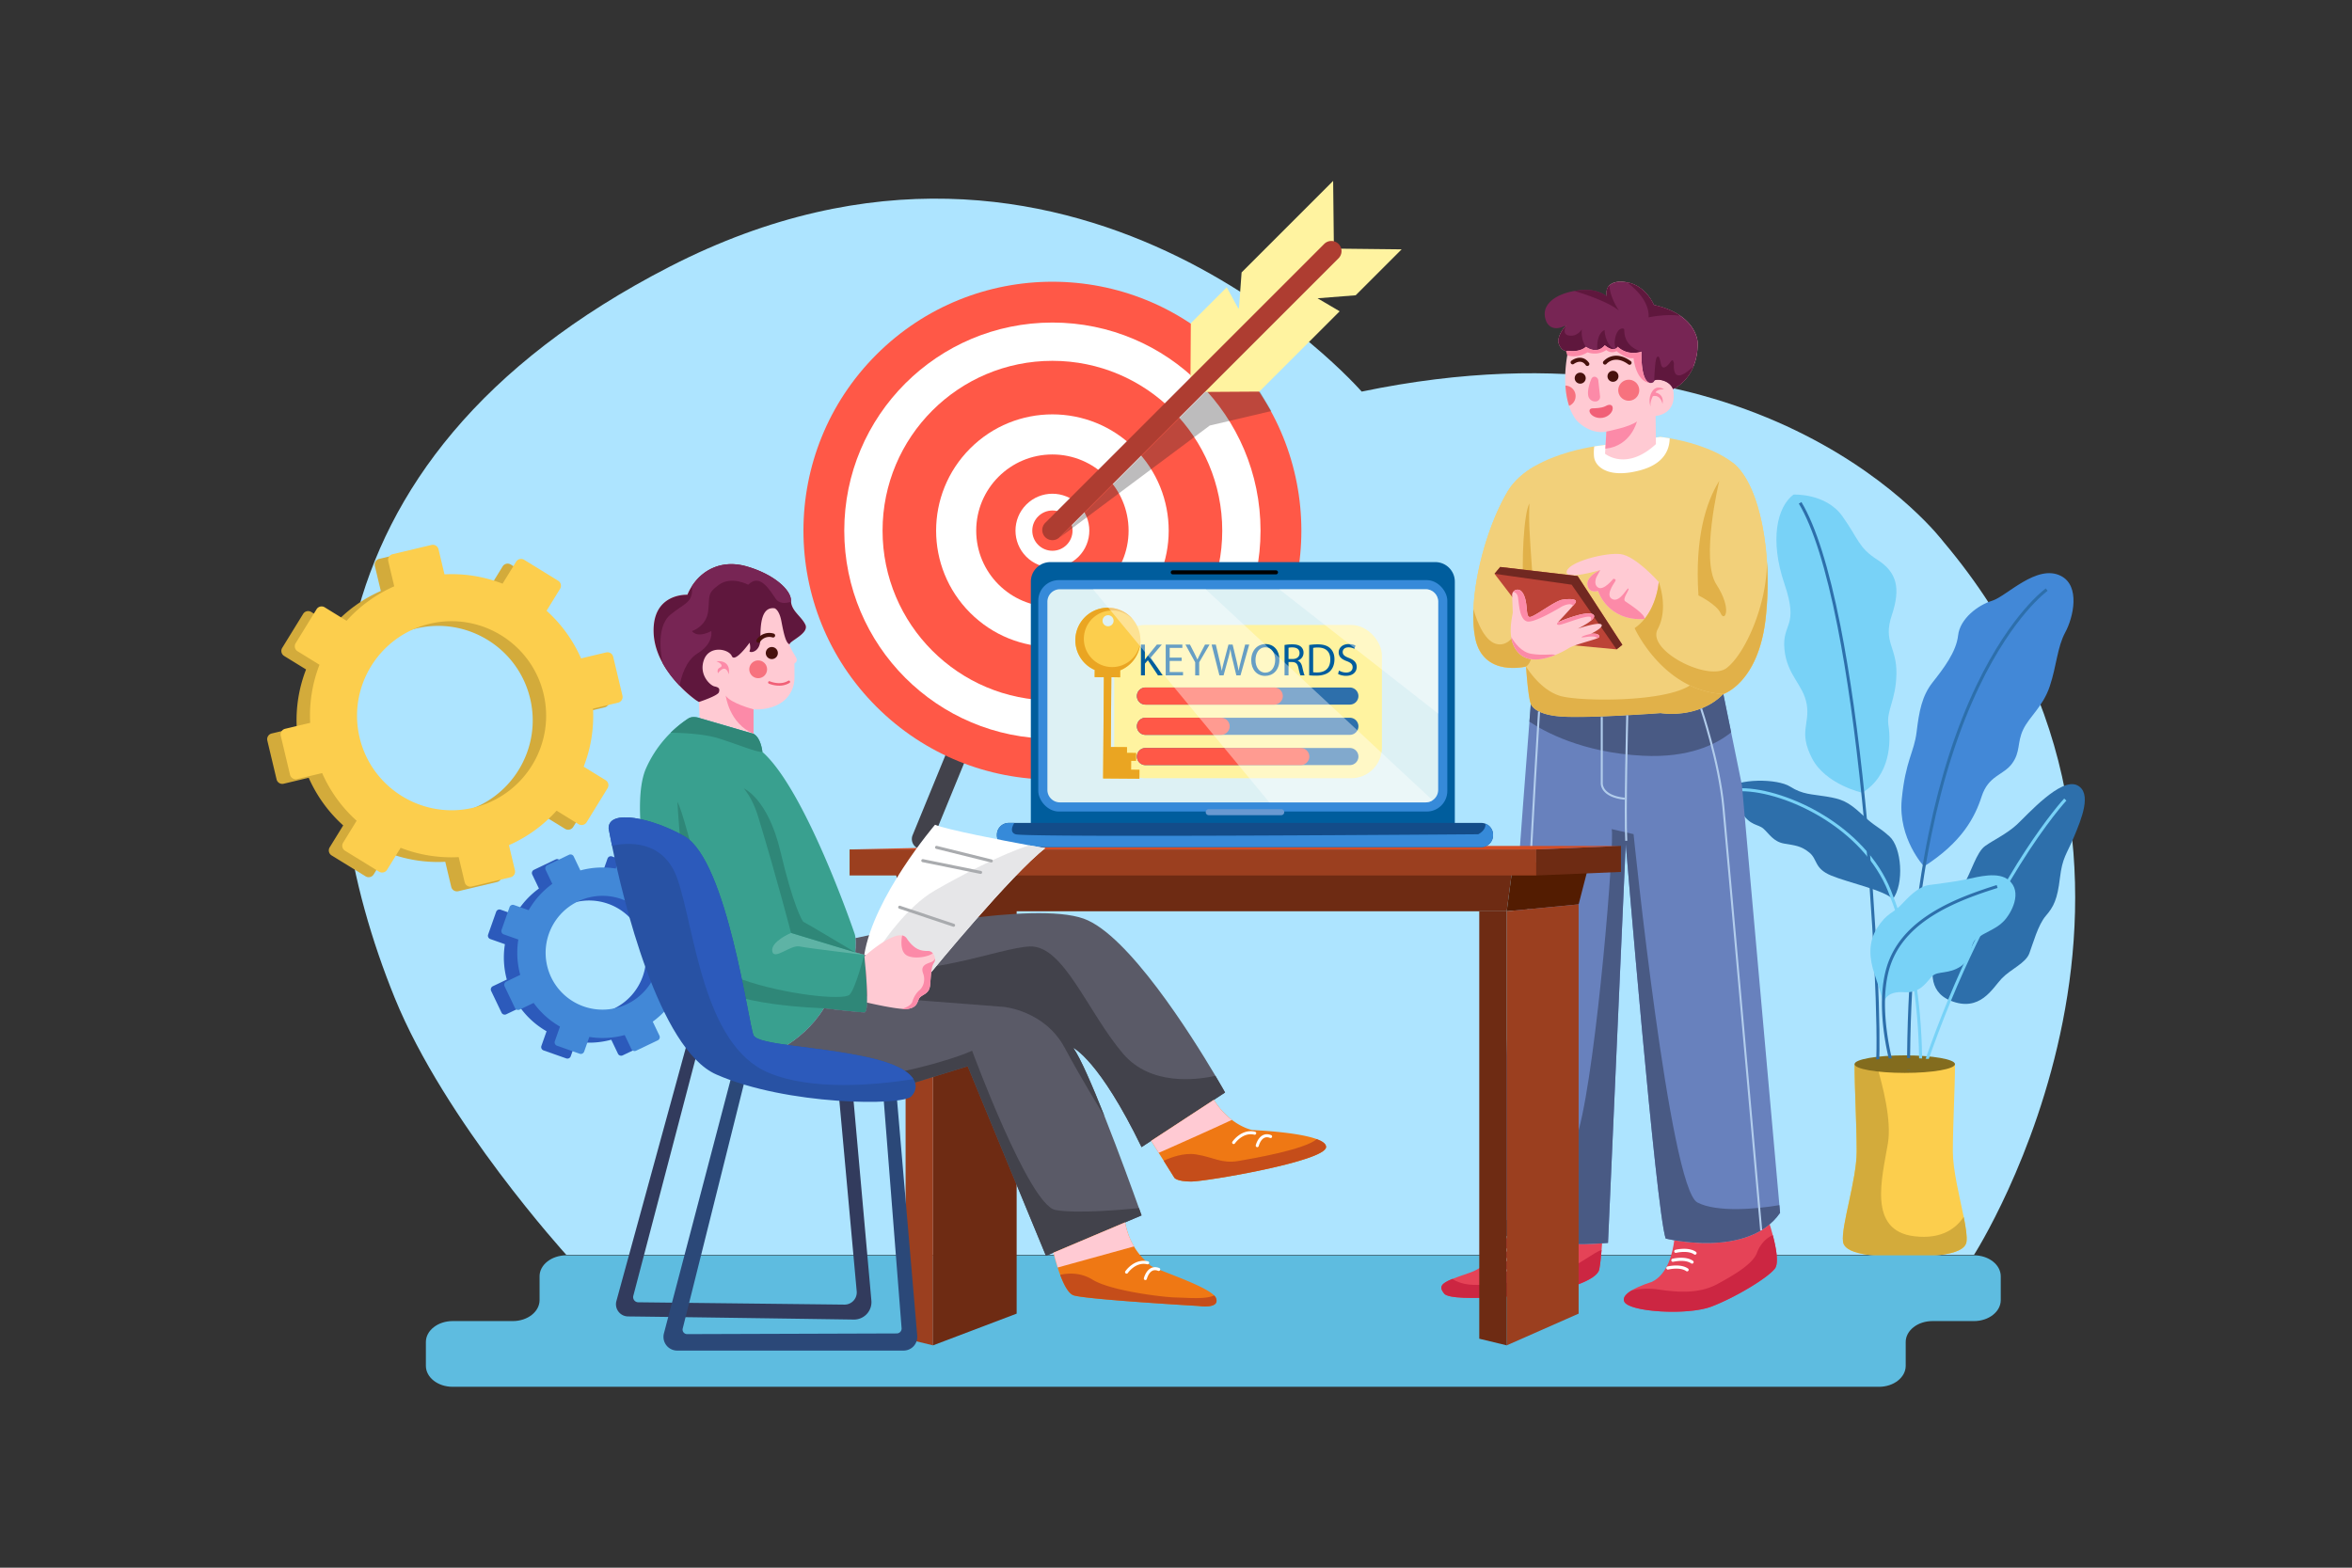 <svg xmlns="http://www.w3.org/2000/svg" viewBox="0 0 4680 3120"><rect x="0" y="0" width="4680" height="3120" fill="#333333" stroke="none"/><defs><style>.cls-1,.cls-5{fill:#fff;}.cls-1{opacity:0;}.cls-2{fill:#ade4ff;}.cls-3{fill:#42424b;}.cls-4{fill:#ff5847;}.cls-6{fill:#fff3a0;}.cls-7{fill:#ae3d31;}.cls-8{opacity:0.3;}.cls-9{fill:#231f20;}.cls-10{fill:#d3ab3b;}.cls-11{fill:#2c5abb;}.cls-12{fill:#fcce4d;}.cls-13{fill:#4288d7;}.cls-14{fill:#836c1e;}.cls-15{fill:#2d6fab;}.cls-16{fill:#78d2f7;}.cls-17{fill:#5ebce0;}.cls-18{fill:#6881bd;}.cls-19{fill:#f2d07a;}.cls-20{fill:#e54357;}.cls-21{fill:#495a84;}.cls-22{fill:#ffcad3;}.cls-23{fill:#fc8aa8;}.cls-24{fill:#e1b149;}.cls-25{fill:#cc2642;}.cls-26{fill:#f7727e;}.cls-27{fill:#47110d;}.cls-28{fill:#f16077;}.cls-29{fill:#772554;}.cls-30{fill:#5f173d;}.cls-31{fill:#b2cdec;}.cls-32{fill:#bc4337;}.cls-33{fill:#712821;}.cls-34{fill:#6e2b13;}.cls-35{fill:#531c01;}.cls-36{fill:#9b3f1f;}.cls-37{fill:#d34d25;}.cls-38{fill:#005d9d;}.cls-39{fill:#368ad9;}.cls-40{fill:#ddf1f4;}.cls-41{fill:#eaa522;}.cls-42{opacity:0.4;}.cls-43{fill:#134c89;}.cls-44{fill:#6999d1;}.cls-45{fill:#39a08f;}.cls-46{fill:#2f8778;}.cls-47{fill:#5a5a67;}.cls-48{fill:#ef7814;}.cls-49{fill:#c54d1a;}.cls-50{fill:#e6e6e8;}.cls-51{fill:#a9abae;}.cls-52{fill:#323b5d;}.cls-53{fill:#2b4878;}.cls-54{fill:#2852a4;}.cls-55{fill:#5eb3a5;}</style></defs><title>08</title><g id="_08" data-name="08"><rect id="_08-2" data-name="08" class="cls-1" width="4680" height="3120"/><path class="cls-2" d="M1126.86,2497.42h2801s491.15-765.14-60.8-1419.19c0,0-349.33-467-1157.62-298.9,0,0-574.59-660.89-1376.81-248.67C574.56,920.19,603.94,1538.39,785.27,1985.61,885.1,2231.82,1126.86,2497.42,1126.86,2497.42Z"/><path class="cls-3" d="M1834.58,1690.05a20.22,20.22,0,0,1-18.68-27.87l251.79-613.73a20.19,20.19,0,1,1,37.36,15.34l-251.78,613.73A20.22,20.22,0,0,1,1834.58,1690.05Z"/><path class="cls-3" d="M2339.52,1690.05a20.19,20.19,0,0,1-18.68-12.53l-251.79-613.73a20.19,20.19,0,1,1,37.35-15.34l251.79,613.73a20.21,20.21,0,0,1-18.67,27.87Z"/><circle class="cls-4" cx="2094.07" cy="1056.07" r="495.38" transform="translate(-133.41 1790.05) rotate(-45)"/><circle class="cls-5" cx="2094.07" cy="1056.07" r="414.14"/><circle class="cls-4" cx="2094.07" cy="1056.07" r="337.95"/><circle class="cls-5" cx="2094.07" cy="1056.07" r="231.4" transform="translate(-133.41 1790.05) rotate(-45)"/><circle class="cls-4" cx="2094.07" cy="1056.07" r="151.6"/><circle class="cls-5" cx="2094.07" cy="1056.07" r="73.45" transform="translate(-133.41 1790.05) rotate(-45)"/><circle class="cls-4" cx="2094.07" cy="1056.07" r="40.05"/><path class="cls-6" d="M2697.53,587.65l-75.86,6,44,25.88L2505.75,779.43l-137.13.89,285.56-285.57,134.76,1.5Z"/><path class="cls-6" d="M2654.18,494.75,2368.62,780.32l.88-137.14,71.32-71.31c11.07,19,23.38,44.36,24.1,42.17s2.83-35.71,5.61-71.89L2652.68,360Z"/><path class="cls-7" d="M2094.07,1075.05a20.2,20.2,0,0,1-14.27-34.47l554.89-554.89a20.19,20.19,0,1,1,28.55,28.55l-554.89,554.89A20.1,20.1,0,0,1,2094.07,1075.05Z"/><g class="cls-8"><polygon class="cls-9" points="2109.37 1069.13 2407.18 846.88 2529.66 818.08 2506.77 779.43 2398.37 780.13 2109.37 1069.13"/></g><path class="cls-10" d="M564.43,1559.76l49.86-11.86a278.44,278.44,0,0,0,68.61,94.83L656,1686.37a11.67,11.67,0,0,0,3.82,16.07l67.64,41.64a11.68,11.68,0,0,0,16.07-3.83l26.87-43.65A278.22,278.22,0,0,0,886,1715.14L897.88,1765a11.67,11.67,0,0,0,14.06,8.66l77.27-18.39a11.68,11.68,0,0,0,8.66-14.07L986,1691.34a278.34,278.34,0,0,0,94.83-68.61l43.65,26.86a11.68,11.68,0,0,0,16.07-3.82l41.63-67.64a11.68,11.68,0,0,0-3.82-16.07l-43.65-26.87a278.38,278.38,0,0,0,18.54-115.57l49.86-11.86a11.7,11.7,0,0,0,8.66-14.07l-18.39-77.27a11.68,11.68,0,0,0-14.07-8.66l-49.86,11.87a278.34,278.34,0,0,0-68.61-94.83l26.86-43.65a11.68,11.68,0,0,0-3.82-16.07l-67.64-41.63a11.68,11.68,0,0,0-16.07,3.82l-26.87,43.65a278.38,278.38,0,0,0-115.57-18.54l-11.87-49.86a11.69,11.69,0,0,0-14.07-8.66l-77.26,18.39a11.68,11.68,0,0,0-8.66,14.07l11.86,49.86a278.66,278.66,0,0,0-94.83,68.61l-43.64-26.86a11.68,11.68,0,0,0-16.07,3.82l-41.64,67.64a11.7,11.7,0,0,0,3.83,16.08L609,1332.33a278.22,278.22,0,0,0-18.54,115.57l-49.86,11.87a11.68,11.68,0,0,0-8.66,14.07l18.39,77.26A11.67,11.67,0,0,0,564.43,1559.76Zm263.88-309c100.91-24,202.55,38.54,226.57,139.45s-38.54,202.55-139.45,226.57-202.55-38.54-226.57-139.45S727.4,1274.77,828.31,1250.75Z"/><path class="cls-11" d="M1007.31,2018.62l27.83-13.31a167.76,167.76,0,0,0,52.42,47.09l-10.27,29.09a7,7,0,0,0,4.29,9l45.09,15.91a7,7,0,0,0,9-4.29l10.27-29.09a167.63,167.63,0,0,0,70.36-3.77l13.31,27.83a7,7,0,0,0,9.38,3.31l43.13-20.63a7,7,0,0,0,3.31-9.38l-13.31-27.83a167.61,167.61,0,0,0,47.08-52.42l29.1,10.27a7,7,0,0,0,9-4.29l15.91-45.09a7,7,0,0,0-4.29-9l-29.1-10.27a167.46,167.46,0,0,0-3.76-70.36l27.83-13.31a7,7,0,0,0,3.31-9.38l-20.63-43.13a7,7,0,0,0-9.38-3.31l-27.83,13.31a167.61,167.61,0,0,0-52.42-47.08l10.27-29.1a7,7,0,0,0-4.3-9l-45.08-15.91a7,7,0,0,0-9,4.29l-10.27,29.1a167.46,167.46,0,0,0-70.36,3.76l-13.31-27.83a7,7,0,0,0-9.38-3.31l-43.13,20.64a7,7,0,0,0-3.31,9.37l13.31,27.83a167.76,167.76,0,0,0-47.09,52.42l-29.09-10.27a7,7,0,0,0-9,4.3l-15.91,45.08a7,7,0,0,0,4.29,9l29.09,10.27a167.63,167.63,0,0,0,3.77,70.36l-27.83,13.31a7,7,0,0,0-3.31,9.38l20.63,43.13A7,7,0,0,0,1007.31,2018.62Zm116-215.34a113.25,113.25,0,1,1-53.29,151A113.38,113.38,0,0,1,1123.35,1803.28Z"/><path class="cls-12" d="M591.13,1550.45,641,1538.59a278.44,278.44,0,0,0,68.61,94.83l-26.86,43.64a11.68,11.68,0,0,0,3.82,16.07l67.64,41.64a11.68,11.68,0,0,0,16.07-3.83l26.87-43.64a278.38,278.38,0,0,0,115.57,18.53l11.87,49.86a11.67,11.67,0,0,0,14.06,8.66l77.27-18.39a11.68,11.68,0,0,0,8.66-14.07L1012.7,1682a278.34,278.34,0,0,0,94.83-68.61l43.65,26.87a11.69,11.69,0,0,0,16.07-3.83l41.63-67.64a11.68,11.68,0,0,0-3.82-16.07l-43.65-26.87A278.38,278.38,0,0,0,1180,1410.31l49.86-11.86a11.7,11.7,0,0,0,8.66-14.07l-18.39-77.27a11.68,11.68,0,0,0-14.07-8.66l-49.86,11.87a278.34,278.34,0,0,0-68.61-94.83l26.86-43.65a11.68,11.68,0,0,0-3.82-16.07l-67.64-41.63a11.68,11.68,0,0,0-16.07,3.82L1000,1161.61a278.38,278.38,0,0,0-115.57-18.54l-11.87-49.86a11.69,11.69,0,0,0-14.07-8.66l-77.26,18.39a11.68,11.68,0,0,0-8.66,14.07l11.86,49.86a278.42,278.42,0,0,0-94.82,68.62L646,1208.62a11.68,11.68,0,0,0-16.07,3.83l-41.64,67.64a11.69,11.69,0,0,0,3.83,16.07L635.73,1323a278.38,278.38,0,0,0-18.54,115.57l-49.86,11.87a11.68,11.68,0,0,0-8.66,14.07l18.39,77.27A11.67,11.67,0,0,0,591.13,1550.45Zm263.88-309c100.91-24,202.55,38.54,226.57,139.46S1043,1583.45,942.13,1607.46,739.58,1568.92,715.56,1468,754.1,1265.46,855,1241.44Z"/><path class="cls-13" d="M1034,2009.31l27.83-13.31a167.76,167.76,0,0,0,52.42,47.09L1104,2072.18a7,7,0,0,0,4.29,9l45.09,15.91a7,7,0,0,0,9-4.29l10.27-29.09a167.63,167.63,0,0,0,70.36-3.77l13.31,27.83a7,7,0,0,0,9.38,3.31l43.13-20.63a7,7,0,0,0,3.31-9.38l-13.31-27.83a167.76,167.76,0,0,0,47.09-52.42l29.09,10.27a7,7,0,0,0,9-4.29l15.91-45.09a7,7,0,0,0-4.29-9l-29.1-10.27a167.46,167.46,0,0,0-3.76-70.36l27.83-13.31a7,7,0,0,0,3.31-9.38l-20.63-43.13a7,7,0,0,0-9.38-3.31L1336,1796.26a167.61,167.61,0,0,0-52.42-47.08l10.27-29.1a7,7,0,0,0-4.3-9l-45.08-15.91a7,7,0,0,0-9,4.29l-10.27,29.1a167.62,167.62,0,0,0-70.36,3.76l-13.31-27.83a7,7,0,0,0-9.38-3.31l-43.13,20.64a7,7,0,0,0-3.31,9.37l13.31,27.84a167.61,167.61,0,0,0-47.09,52.41l-29.09-10.26a7,7,0,0,0-9,4.29L998,1850.58a7,7,0,0,0,4.29,9l29.1,10.26a167.46,167.46,0,0,0,3.76,70.36l-27.83,13.31a7,7,0,0,0-3.31,9.38l20.63,43.13A7,7,0,0,0,1034,2009.31Zm116-215.34a113.25,113.25,0,1,1-53.29,151A113.38,113.38,0,0,1,1150.05,1794Z"/><path class="cls-12" d="M3912.93,2471.43c-4.32,30.2-86.29,29-122.84,29s-118.52,1.23-122.83-29,27.12-123.28,27.12-179.37-4.21-123.5-4.21-174.23H3890c0,50.73-4.22,118.15-4.22,174.23,0,36.7,13.46,89.26,21.56,129.66C3911.64,2443.05,3914.42,2461,3912.93,2471.43Z"/><path class="cls-10" d="M3912.93,2471.43c-4.32,30.2-86.29,29-122.84,29s-118.52,1.23-122.83-29,27.12-123.28,27.12-179.37-4.21-123.5-4.21-174.23h43.34c12.84,42,30.63,112.06,23.06,157.48-11.41,68.51-41.11,173.79,52.53,185.1,56.56,6.83,84.79-18,98.27-38.69C3911.64,2443.05,3914.42,2461,3912.93,2471.43Z"/><ellipse class="cls-14" cx="3790.1" cy="2117.83" rx="99.93" ry="17.46"/><path class="cls-15" d="M3432.67,1571.69s14.17,14.79,32,43.76,33.28,24,44.38,33.9,19.72,25.89,41.3,29.59,33.28,4.31,49.92,17.87,9.25,31.44,43.15,45.61,108.6,29.85,122.72,47.28c23.36-30.64,17.64-103.37-6.31-124.94s-26.42-17.26-54.77-43.76-41.3-30.82-70.89-35.75-46.84-3.7-72.11-19.73S3458.56,1548.26,3432.67,1571.69Z"/><path class="cls-13" d="M4100.88,1146.23c38.95,20,24.65,82.59,8.63,112.18s-17.26,66.57-30.82,107.25-40.68,60.4-53,86.29-4.93,44.38-22.19,67.8-46.85,23.43-60.4,65.34-39.46,91.22-114.66,139.3c0,0-51.77-55.47-44.37-133.14s24.65-93.69,29.59-134.37,10.4-71.5,31.7-98.62,47.19-60.4,50.89-93.69,39.45-60.4,67.8-69S4052.8,1121.57,4100.88,1146.23Z"/><path class="cls-16" d="M3568.7,984.33s64.14-3.29,97,42.73,31.74,62.46,70.11,87.12,46.6,55.88,28.52,110.12,10.12,62.46,9.17,116.7-20.68,72.33-15.75,103.56,4,99-52.3,133.13c0,0-73.44-16.43-100.15-69s-3.7-67.39-10.27-106.84-39.45-57.53-44.38-110.13,29.58-42.73,0-129.85S3535.8,1009,3568.7,984.33Z"/><path class="cls-16" d="M3819,2121.72c-1.18-97.74-9.45-215.45-61.93-347.34-12-30.16-30.45-58.72-54.84-84.89-21.95-23.56-48.16-44.67-77.91-62.74-52.84-32.12-114-52.06-159.62-52.06v-6c46.65,0,109,20.28,162.74,52.93,30.22,18.36,56.86,39.82,79.18,63.78,24.9,26.72,43.74,55.91,56,86.77,52.85,132.79,61.18,251.19,62.36,349.48Z"/><path class="cls-15" d="M3800.62,2130h-6c0-174,14.47-332.6,43-471.47,22.86-111.17,54.73-210,94.73-293.78,35.65-74.63,71.3-123.25,94.93-150.9,25.72-30.09,42.79-42.32,43.5-42.82l3.47,4.89c-.17.12-17.38,12.48-42.73,42.2-23.39,27.43-58.7,75.7-94,149.81-39.73,83.33-71.39,181.69-94.09,292.33C3815,1798.57,3800.62,1956.61,3800.62,2130Z"/><path class="cls-15" d="M3738.82,2118l-6-.43c4.36-61-4-289.92-27.65-524.11-13.54-134.38-30-251.17-49-347.12-22.73-114.85-48.59-197-76.85-244.07l5.15-3.09c28.62,47.69,54.72,130.46,77.59,246,19,96.13,35.54,213.11,49.1,347.67C3736.54,1844.92,3742.57,2065.41,3738.82,2118Z"/><path class="cls-15" d="M4133.34,1562.9c30,15,8.22,67.39-6.57,102.73s-23,40.27-28,82.18-12.32,56.71-27.94,74.79-25.48,55.06-32.87,74.79-37,31.23-55.07,50.13-43,68.13-102,43.89c-46.8-19.23-36.94-66.9-28.72-96.49s6.58-50.13,18.08-78.89,21.37-28.77,37-55.07,25.48-64.92,42.74-77.25,42.74-23.83,63.28-42.74S4100.47,1546.46,4133.34,1562.9Z"/><path class="cls-16" d="M3833.08,2121.2l-5.67-1.95c64.41-187.48,137-321.55,186.61-401,43-69,79.84-114.56,93.29-129l4.4,4.08c-.39.42-39.22,42.55-92.72,128.32C3969.61,1800.78,3897.27,1934.36,3833.08,2121.2Z"/><path class="cls-16" d="M3996.85,1751.51c28.51,23.64,5.41,66-10,82s-35.3,20.47-54.86,35.13c-12.33,9.25-7.4,39.45-30.82,54.86s-44.7,8.8-55.63,18.58-22.65,35-56.55,32.58S3748.51,1990,3748.7,1998c0,0-9-30.74-18.88-59.71s-13.56-62.25,5.55-91.84,31.43-29,46.22-44.38,34.52-37.59,56.71-40.68,50.78-6.37,75-11.51S3976,1734.25,3996.85,1751.51Z"/><path class="cls-15" d="M3762.33,2122.54a507.63,507.63,0,0,1-14.61-75c-4.65-39.15-6.3-95,12.21-138.94,16.13-38.27,45.84-69.78,90.82-96.34,39.19-23.14,83.79-38.67,122.25-50.82l1.81,5.72c-38.14,12-82.34,27.43-121,50.27-43.83,25.87-72.73,56.46-88.34,93.5-34.51,81.86,2.25,208.69,2.62,210Z"/><path class="cls-14" d="M3880.15,2117.83c0,6.7-40.32,12.14-90.05,12.14s-90.06-5.44-90.06-12.14,40.32-12.15,90.06-12.15S3880.15,2111.12,3880.15,2117.83Z"/><path class="cls-17" d="M3981.09,2540.1v47.36c0,23-23.84,41.73-53.23,41.73h-82.67c-29.4,0-53.23,18.68-53.23,41.72v47.36c0,23.05-23.83,41.73-53.23,41.73H900.65c-29.4,0-53.23-18.68-53.23-41.73v-47.36c0-23,23.83-41.72,53.23-41.72H1020.4c29.39,0,53.23-18.69,53.23-41.73V2540.1c0-23,23.83-41.73,53.23-41.73h2801C3957.25,2498.37,3981.09,2517.05,3981.09,2540.1Z"/><path class="cls-18" d="M3542,2413.75c-63.53,91.78-227.67,51.18-227.67,51.18-19.42-58.24-79.42-785.4-79.42-785.4l-35.31,794.12c-127.07,10.48-208.26-15.78-208.26-15.78s-.76-2.67-1.22-25.9c-.53-26.76-.67-80.78,1.22-189.43,3-174.17,41.15-669.31,51.9-806.25,1.78-22.63,2.81-35.48,2.81-35.48s5,21.47,60.48,25.27,197.67-6.84,197.67-6.84,74.82,13,124.85-38l15.56,76.31,21.5,105.48,74.52,835.37Z"/><path class="cls-19" d="M3513.29,1230.69c-9.19,81.78-40.8,120.45-62.57,137.76-12.44,9.89-21.66,12.8-21.66,12.8-50,51-124.85,38-124.85,38s-142.17,10.65-197.67,6.84-60.48-25.27-60.48-25.27c-5.73-13.88-9.47-74.32-9.47-74.32h0c-.2,0-1.48.37-3.59.77h0c-16.42,3.14-83.5,11.56-97.49-57-16-78.32,18.25-215.17,64.62-292.72,12.61-21.07,32.23-37.43,54.14-50.08,42.25-24.41,93-35,118.05-39,9.73-1.57,15.6-2.13,15.6-2.13l115.57-16.72s7.24.7,18.89,2.7c28.49,4.9,83.36,17.57,123.29,46.71,1.19.88,2.38,1.79,3.55,2.77C3503,966.08,3527.44,1104.94,3513.29,1230.69Z"/><path class="cls-5" d="M3322.34,872.26c-.32,22-10.57,50.55-57.89,63.5-65,17.79-90.83-7.57-92.63-26.79a84.43,84.43,0,0,1,.46-20.56c9.73-1.57,15.6-2.13,15.6-2.13l115.57-16.72S3310.69,870.26,3322.34,872.26Z"/><path class="cls-20" d="M3531.7,2524.67c-14.27,18.72-79.36,57.95-126.62,75.79s-163.18,10.7-173-9.81c-3.86-8.06,3.74-15.85,14.38-22.34,16.39-10,40-16.89,40-16.89,32.15-15.13,42-58.79,45-83.07,38.54,6.57,133,16.35,189.77-31.79,1.83,5.84,4.09,13.43,6.27,21.74C3534,2483,3539.85,2514,3531.7,2524.67Z"/><path class="cls-20" d="M3187.81,2474.53c-.3,4.19-.64,8.69-1,13.26-1.18,14.2-2.74,29.22-4.63,38.66-4.46,22.29-69.56,39.23-88.28,43.7s-204.2,24.07-220.25,4.45c-11.3-13.81-5.37-20.55,16.24-29.24,9.08-3.65,21-7.65,35.48-12.67,37.23-12.86,64.19-53.48,75-72.29C3023.82,2466.47,3091.76,2480.91,3187.81,2474.53Z"/><path class="cls-21" d="M3444.62,1457.56c-29,23.51-83.35,51.2-175.8,46.5-120.71-6.14-196.91-48.59-225.57-67.77,1.78-22.63,2.81-35.48,2.81-35.48s5,21.47,60.48,25.27,197.67-6.84,197.67-6.84,74.82,13,124.85-38Z"/><path class="cls-19" d="M3513.3,1230.69c-14.45,128.49-84.24,150.56-84.24,150.56-120.32-6.59-176.52-131.14-176.52-131.14,43.78-29.91,48.05-91.83,48.05-91.83,40.18,7.4,78.26,26.31,79,26.68h0C3372,1069.3,3395,998.86,3421.08,956.82a0,0,0,0,0,0,0,179.57,179.57,0,0,1,28.1-35.08C3487,953,3510.38,1031,3515.94,1118.34v0A648,648,0,0,1,3513.3,1230.69Z"/><path class="cls-22" d="M3300.59,1158.28s-2.91,42.13-28.49,73.66h0c-73.83,4.69-92.39-55.92-92.39-55.92s-18,6.11-21-11.65c-2.42-14.8,17-25.76,23.53-29l.1,0,1.53-.72.27-.13.1,0c-3,.87-71.14,21.1-66.86,2.58,4.36-18.92,76.56-37.84,106.94-34.35S3300.59,1158.28,3300.59,1158.28Z"/><path class="cls-23" d="M3272.1,1231.94c-73.83,4.69-92.39-55.92-92.39-55.92s-18,6.11-21-11.65c-2.42-14.8,17-25.76,23.53-29l.1,0,1.53-.72.27-.13.1,0-7.48,13.8s-7.26,15.08,3.63,21.2,29.71-17.5,29.71-17.5,7.26-.41,3.63,5.26-20.16,29-4.87,35.37,28.69-24,31.41-21.32-13.15,20.65-6.35,25.41S3274.85,1223,3272.1,1231.94Z"/><path class="cls-19" d="M3043.25,1051.82c4.25,95.11,24.44,256.08-6.66,274.67,0,0-85.15,22-101.11-56.26-3.47-17-4.57-36.75-3.69-58,3.14-76.87,32-174,68.31-234.67,12.6-21.08,32.23-37.43,54.13-50.08-4.4,15.53-9.32,40.23-11,74.46C3042.53,1016.73,3042.43,1033.37,3043.25,1051.82Z"/><path class="cls-24" d="M3036.59,1326.49s-85.15,22-101.11-56.26c-3.47-17-4.57-36.75-3.69-58,7.72,26.74,23.71,67.59,49.77,70.11,38.94,3.76,54.07-70.24,50-115.06s0-145.13,11.7-165.34c-.72,14.84-.82,31.48,0,49.93C3047.5,1146.93,3067.69,1307.9,3036.59,1326.49Z"/><path class="cls-24" d="M3513.3,1230.69c-14.45,128.49-84.24,150.56-84.24,150.56-120.32-6.59-176.52-131.14-176.52-131.14,43.78-29.91,48.05-91.83,48.05-91.83s20.35,51.67-2.15,94,101.1,105.14,137.4,77.07,79.62-123.85,80.1-211A648,648,0,0,1,3513.3,1230.69Z"/><path class="cls-24" d="M3423.92,1220.84c-7.7-17.92-44.32-35.87-44.32-35.87C3372,1069.3,3395,998.86,3421.08,956.82c-.39,1.6-37.82,157-5.82,206.36C3447.45,1212.85,3431.61,1238.76,3423.92,1220.84Z"/><path class="cls-24" d="M3429.06,1381.25c-50,51-124.85,38-124.85,38s-142.17,10.65-197.67,6.84-60.48-25.27-60.48-25.27c-5.73-13.88-9.47-74.32-9.47-74.32s27.39,46.93,68.52,58.68c38.24,10.93,204.74,13,257.44-21A175,175,0,0,0,3429.06,1381.25Z"/><path class="cls-21" d="M3542,2413.75c-63.53,91.78-227.67,51.18-227.67,51.18-19.42-58.24-79.42-785.4-79.42-785.4l-35.31,794.12c-127.07,10.48-208.26-15.78-208.26-15.78s-.76-2.67-1.22-25.9c6.95-3,116.34-52.29,151.46-184,36.3-136.09,71.68-577,65.33-597.89l43.55,10s71.67,704,127,733.07c38.3,20.09,117.44,13.23,163.15,5.3Z"/><path class="cls-25" d="M3531.7,2524.67c-14.27,18.72-79.36,57.95-126.62,75.79s-163.18,10.7-173-9.81c-3.86-8.06,3.74-15.85,14.38-22.34a145.92,145.92,0,0,1,53.62-1.93c41.88,6.36,82.7,7.95,117.7-11.14s70.52-40.29,78.47-62.56c5.1-14.29,17.4-29.17,31.3-34.38C3534,2483,3539.85,2514,3531.7,2524.67Z"/><path class="cls-25" d="M3186.79,2487.79c-1.18,14.2-2.74,29.22-4.63,38.66-4.46,22.29-69.56,39.23-88.28,43.7s-204.2,24.07-220.25,4.45c-11.3-13.81-5.37-20.55,16.24-29.24,7.15,4.71,18.1,9.52,34.12,11.24,34.87,3.78,146.56-9.42,187.55-26.86C3144.13,2515.89,3171.66,2492.2,3186.79,2487.79Z"/><path class="cls-5" d="M3357,2530.32a3.11,3.11,0,0,1-1.79-.56c-12.5-8.76-35.53-3.19-35.76-3.13a3.13,3.13,0,0,1-1.51-6.07c1-.27,26-6.31,40.85,4.07a3.13,3.13,0,0,1-1.79,5.69Z"/><path class="cls-5" d="M3013.3,2517.68a3.13,3.13,0,0,1-2.15-.85c-11.1-10.47-34.69-8.31-34.93-8.29a3.12,3.12,0,0,1-.61-6.22c1.08-.11,26.66-2.47,39.83,10a3.11,3.11,0,0,1,.13,4.41A3.07,3.07,0,0,1,3013.3,2517.68Z"/><path class="cls-5" d="M2995.74,2531.39a3.09,3.09,0,0,1-2.14-.85c-11.1-10.47-34.7-8.32-34.93-8.29a3.13,3.13,0,0,1-.61-6.23c1.08-.1,26.65-2.46,39.83,10a3.13,3.13,0,0,1-2.15,5.4Z"/><path class="cls-5" d="M3030,2500.27a3.09,3.09,0,0,1-2.14-.85c-11.1-10.48-34.7-8.32-34.93-8.29a3.13,3.13,0,0,1-.61-6.23c1.08-.1,26.65-2.46,39.83,10a3.13,3.13,0,0,1-2.15,5.4Z"/><path class="cls-5" d="M3366.84,2514.93a3.13,3.13,0,0,1-1.79-.56c-12.5-8.75-35.53-3.19-35.76-3.13a3.13,3.13,0,0,1-1.51-6.07c1.06-.26,26-6.31,40.86,4.08a3.12,3.12,0,0,1-1.8,5.68Z"/><path class="cls-5" d="M3372.74,2497.09a3,3,0,0,1-1.79-.57c-12.5-8.75-35.53-3.18-35.77-3.13a3.12,3.12,0,1,1-1.5-6.06c1.05-.27,26-6.32,40.85,4.07a3.13,3.13,0,0,1-1.79,5.69Z"/><path class="cls-22" d="M3329,774.24c9.51,51.52-34.7,53.5-34.7,53.5l.65,56.09C3236.05,938.32,3193.72,903,3193.72,903l.61-10,2-34.1c-35,6.71-60.32-23.43-60.32-23.43a97.87,97.87,0,0,1-14-27.71c-4.32-13-6.43-27-7.24-40.33-2.19-36.7,5.6-69.35,5.6-69.35l0,0c-.68.21-11.27,3.32-18-12.22-7-16.07,14.06-38.7,14.06-38.7-1.79-78.9,81-57.57,81-57.57-5.6-28.4,23.6-28.83,23.6-28.83,50.7-2.18,69.79,46.25,69.79,46.25,87.62,19.55,87.3,76,87.3,76C3378,754.28,3329,774.24,3329,774.24Z"/><path class="cls-23" d="M3284.2,809s-6.16-15.55,3.38-30.05,23.69-4,23.69-4-13.77-1.07-17.23,6.21c0,0,17.84,2.42,14,22.66,0,0-3.6-19.1-19.12-15.33C3288.91,788.41,3283,798.53,3284.2,809Z"/><circle class="cls-26" cx="3240.87" cy="776.59" r="20.95" transform="translate(-85.29 983.83) rotate(-17.04)"/><path class="cls-26" d="M3135,790.69a20.91,20.91,0,0,1-12.88,17c-4.32-13-6.43-27-7.24-40.33.55,0,1.09.06,1.63.12A21,21,0,0,1,3135,790.69Z"/><circle class="cls-27" cx="3209.31" cy="748.86" r="10.95" transform="translate(2394.16 3941.98) rotate(-88.81)"/><path class="cls-27" d="M3155.19,753.8a10.95,10.95,0,1,1-9.66-12.1A11,11,0,0,1,3155.19,753.8Z"/><path class="cls-23" d="M3166.78,753.44s-9.28,20.41-6.46,34.35a14,14,0,0,0,15.18,11.15l.22,0a9.14,9.14,0,0,0,8.07-10.09l-3.48-31.71a8.22,8.22,0,0,0-6-7.14C3171.85,749.37,3169.06,749.84,3166.78,753.44Z"/><path class="cls-28" d="M3170.24,812.62s17.1-.07,24.74-4.52,14.44-3,14,5.22-11,18.95-25.48,18.55C3163.83,831.32,3155.53,812.13,3170.24,812.62Z"/><path class="cls-29" d="M3378.11,683c0,18.53-3.36,33.59-8.29,45.73-14,34.57-40.83,45.51-40.83,45.51-7.42-19.23-35.73-21.33-37.47-16.17s-8.6,4-8.6,4c-19.26-4.62-16.68-62.25-16.68-62.25h0c-30.09,9-47.35-10-47.35-10a11,11,0,0,1-3.59,3.73,9.11,9.11,0,0,1-3.7,1.32c-8.37,1.13-18.38-7.93-18.38-7.93-4.83,5.65-10,8.33-14.82,9.29-12.22,2.4-22.77-6.13-22.77-6.13-13.77,12-35.17,7.92-35.17,7.92h0c-.67.22-11.27,3.33-18-12.21-6.89-15.83,13.43-38,14-38.68-31,17-39.74-7.63-39.74-7.63-13.48-33.51,20-54.25,55.92-60.43a131.17,131.17,0,0,1,29.55-1.74,69.29,69.29,0,0,1,35.26,12.21c-2.09-10.68.72-17.4,5-21.64,7.2-7,18.56-7.19,18.56-7.19a71.81,71.81,0,0,1,16.59,1.17c38.34,7.37,53.2,45.09,53.2,45.09,23,5.13,39.95,12.8,52.43,21.34C3378.29,652.31,3378.11,683,3378.11,683Z"/><path class="cls-30" d="M3369.82,728.74c-14,34.57-40.82,45.5-40.82,45.5-7.43-19.21-35.74-21.32-37.48-16.15,0,0,1.15-41.28,5-46.54s5.72-.34,8.43,13.06,13.36,4.22,19-4.54,6.78,3.48,6.78,3.48C3328,766.1,3358.06,740.31,3369.82,728.74Z"/><path class="cls-30" d="M3155.62,690.15c-13.76,12-35.18,7.91-35.18,7.91l0,0c-.67.21-11.27,3.32-18-12.23-6.89-15.82,13.43-38,14-38.67-.31.56-10.18,18.68,6.25,20.78,16.68,2.14,24.84-12.58,24.84-12.58S3144.8,675.4,3155.62,690.15Z"/><path class="cls-30" d="M3211.59,694.92c-8.38,1.14-18.38-7.92-18.38-7.92-4.83,5.64-10,8.32-14.82,9.28-.75-9.94-.6-32.19,14.36-39.59C3192.75,656.69,3192.94,683.64,3211.59,694.92Z"/><path class="cls-30" d="M3266.25,699.85h0c-30.1,9-47.36-10-47.36-10a11.24,11.24,0,0,1-3.58,3.72c-1.82-3.45-3.81-10.27-1-22.53,4.35-19.23,16.7-19.09,17.51-15.25S3228.92,688,3266.25,699.85Z"/><path class="cls-30" d="M3343.25,628.36c-28.28-4.26-62.8,3.21-62.8,3.21,1.61-31-25.48-56.54-42.83-69.64C3276,569.3,3290.83,607,3290.83,607,3313.83,612.15,3330.77,619.82,3343.25,628.36Z"/><path class="cls-30" d="M3221.65,618.4c-18.74-16.16-66-32.7-89-39.28a131.17,131.17,0,0,1,29.55-1.74,69.29,69.29,0,0,1,35.26,12.21c-2.09-10.68.72-17.4,5-21.64C3203.57,592.66,3221,617.59,3221.65,618.4Z"/><path class="cls-23" d="M3257.18,838.65s-11.6,49.13-62.85,54.34l2-34.11S3243.92,849.81,3257.18,838.65Z"/><path class="cls-27" d="M3242.53,726a4,4,0,0,1-2.37-.78c-27-19.89-42.87-1.79-43.53-1a4,4,0,0,1-6.14-5.14,34.43,34.43,0,0,1,14.89-9.5c8.57-2.78,22.4-3.43,39.53,9.21a4,4,0,0,1-2.38,7.22Z"/><path class="cls-27" d="M3158.49,728.4a4,4,0,0,1-3.26-1.68c-2.81-3.93-6-6.1-9.74-6.65-7-1-13.72,4.14-13.79,4.19a4,4,0,0,1-4.95-6.29c.38-.3,9.38-7.29,19.81-5.83,6,.85,11.07,4.19,15.18,9.93a4,4,0,0,1-3.25,6.33Z"/><path class="cls-23" d="M3118.58,707.46c5.89,1.64,22.29,4.61,40.25-6.21a42,42,0,0,0,37.55-4.71s7.63,8.26,20.25,2.27c0,0,20.08,16.7,33.8,13.89,0,0,4.29,46.6,32.49,49.4-19.26-4.62-16.67-62.25-16.67-62.25h0c-30.1,9-47.36-10-47.36-10a11.15,11.15,0,0,1-3.58,3.72,9.31,9.31,0,0,1-3.71,1.32c-8.38,1.14-18.38-7.92-18.38-7.92-4.83,5.64-10,8.32-14.82,9.28-12.22,2.4-22.77-6.13-22.77-6.13-13.76,12-35.18,7.91-35.18,7.91l0,0a11.22,11.22,0,0,1-4.48.3Z"/><path class="cls-31" d="M3502.42,2448.79c-.67-7.54-67.06-755.4-75.35-843.45-8.27-87.83-43.72-193.51-44.07-194.57l3.79-1.28c.35,1.06,35.95,107.19,44.26,195.47,8.29,88.06,74.69,835.93,75.36,843.48Z"/><path class="cls-31" d="M3025.4,2460.53c-15.59-253.71,34.5-1036.67,35-1044.55l4,.26c-.51,7.88-50.58,790.59-35,1044Z"/><polygon class="cls-32" points="3228.13 1283.29 3216.58 1292.34 3078.95 1279.38 2973.78 1141.95 2985.07 1128.39 3139.16 1146.47 3228.13 1283.29"/><polygon class="cls-33" points="3228.13 1283.29 3216.58 1292.34 3127.26 1163.65 2973.78 1141.95 2985.07 1128.39 3139.16 1146.47 3228.13 1283.29"/><path class="cls-31" d="M3232.62,1591.64c-47.86-5-47.53-30.92-47.44-32.81V1426.9h4V1559c-.05,1-.72,24,43.86,28.66Z"/><path class="cls-31" d="M3233.92,1673.45c-2.9-52.55,2-248.07,2-250l4,.1c0,2-4.91,197.33-2,249.72Z"/><path class="cls-22" d="M3165.83,1261.28h0s14.78-2.06,16.5,4.82c.42,1.68-1.42,3.09-4.62,4.43-9.87,4.11-45.54,12.79-55.84,19.23a183.58,183.58,0,0,1-26.88,13.71c-22.3,9.1-51.9,15.5-71.15-2-10.39-9.43-15.13-21.69-16.92-33.94-3.32-22.6,3.39-45.15,3.17-49.6-.23-4.61-.86-22.11-1.25-33.18a10.6,10.6,0,0,1,2.12-6.86,10.78,10.78,0,0,1,16.35-1.13,24.83,24.83,0,0,1,4.44,6.5c8.94,18.17,3.78,43.27,11.69,44.64s49.85-32,65.32-34.38,32.32-1.74,25.44,7c-1,1.29-2.45,3-4.18,5-9.92,11.44-29.24,32-29.84,32.63l0,0s55-23.73,69.11-15.82c5.36,3,2.32,7.9-3.51,12.81-9.06,7.64-24.89,15.34-26.3,16,2.3-.76,41.66-13.87,47-8.2S3167,1260.74,3165.83,1261.28Z"/><path class="cls-23" d="M3134.16,1200.61c-1,1.29-2.45,3-4.18,5-4.57-7.88-22.58,1.67-22.58,1.67s-53.8,33.14-68.63,29.55-16.14-33-18.18-47.36c-1.18-8.3-5.91-10.86-9.67-11.54a10.78,10.78,0,0,1,16.35-1.13,24.83,24.83,0,0,1,4.44,6.5c8.94,18.17,3.78,43.27,11.69,44.64s49.85-32,65.32-34.38S3141,1191.83,3134.16,1200.61Z"/><path class="cls-23" d="M3165.72,1235.26c-.82-1.63.73-4-.06-6.21-3.1-8.47-56.62,15-63.86,14.63s-1.68-5.41-1.68-5.41,55-23.73,69.11-15.82C3174.59,1225.46,3171.55,1230.35,3165.72,1235.26Z"/><path class="cls-23" d="M3177.67,1270.54c-2.9-8.65-32.35.35-30.66-2.53,1.79-3,18.78-6.72,18.78-6.72s14.78-2.06,16.5,4.82C3182.71,1267.79,3180.87,1269.2,3177.67,1270.54Z"/><path class="cls-23" d="M3095,1303.48c-22.3,9.1-51.9,15.5-71.15-2-10.39-9.43-15.13-21.69-16.92-33.94,6.83,11.91,20.45,30.5,40.22,33.7C3071.15,1305.18,3088,1300.84,3095,1303.48Z"/><polygon class="cls-34" points="2998.07 1813.58 1801.95 1813.58 1776.65 1716.44 3010.9 1716.44 2998.07 1813.58"/><polygon class="cls-35" points="3141.14 1799.87 2998.07 1813.58 3010.9 1716.44 3162.71 1716.44 3141.14 1799.87"/><rect class="cls-36" x="1690.5" y="1690.53" width="1366.36" height="51.81"/><polygon class="cls-34" points="3225.42 1735.31 3056.86 1742.34 3056.86 1690.53 3225.42 1683.51 3225.42 1735.31"/><polygon class="cls-37" points="1690.51 1690.53 2006.31 1683.51 3225.42 1683.51 3056.86 1690.53 1690.51 1690.53"/><polygon class="cls-34" points="2022.93 1809.64 2022.93 2614.37 1856.58 2677.5 1856.58 1809.64 2022.93 1809.64"/><polygon class="cls-36" points="1856.58 2677.5 1801.95 2664.29 1801.95 1813.58 1856.58 1813.58 1856.58 2677.5"/><polygon class="cls-36" points="3141.14 1799.87 3141.14 2614.37 2998.07 2677.5 2998.07 1813.58 3141.14 1799.87"/><polygon class="cls-34" points="2998.07 2677.5 2943.44 2664.29 2943.44 1813.58 2998.07 1813.58 2998.07 2677.5"/><path class="cls-38" d="M2894.79,1645H2051.16V1157.51a38.81,38.81,0,0,1,38.81-38.82h766a38.82,38.82,0,0,1,38.82,38.82Z"/><rect class="cls-39" x="2065.96" y="1154.54" width="813.9" height="460.54" rx="40.83"/><path class="cls-40" d="M2861.69,1197.6V1572a24.9,24.9,0,0,1-24.89,24.89H2109a24.9,24.9,0,0,1-24.89-24.89V1197.6a24.9,24.9,0,0,1,24.89-24.89H2836.8A24.89,24.89,0,0,1,2861.69,1197.6Z"/><rect class="cls-6" x="2217.03" y="1243.81" width="532.7" height="304.98" rx="61.01"/><path class="cls-38" d="M2270.21,1282.82h7.91v29.56h.28c1.64-2.36,3.27-4.54,4.82-6.55l18.74-23h9.83l-22.2,26,23.93,35.31h-9.37L2284,1314l-5.83,6.73v23.39h-7.91Z"/><path class="cls-38" d="M2351.26,1315.39h-23.83v22.1H2354v6.65h-34.48v-61.32h33.12v6.64h-25.2v19.37h23.83Z"/><path class="cls-38" d="M2378.18,1344.14v-26l-19.37-35.29h9l8.64,16.92c2.37,4.64,4.19,8.37,6.1,12.64h.18c1.73-4,3.82-8,6.19-12.64l8.82-16.92h9l-20.56,35.2v26.12Z"/><path class="cls-38" d="M2426.39,1344.14l-15.56-61.32h8.37l7.28,31c1.82,7.64,3.45,15.28,4.55,21.2h.18c1-6.1,2.91-13.38,5-21.29l8.19-30.93h8.28l7.46,31.11c1.73,7.28,3.37,14.56,4.28,21h.18c1.27-6.74,3-13.56,4.91-21.2l8.1-30.93h8.09l-17.37,61.32h-8.28l-7.74-31.94a187.13,187.13,0,0,1-4-20h-.18a191.73,191.73,0,0,1-4.73,20l-8.73,31.94Z"/><path class="cls-38" d="M2545.74,1312.84c0,21.1-12.83,32.3-28.48,32.3-16.19,0-27.56-12.56-27.56-31.12,0-19.47,12.1-32.2,28.47-32.2C2534.91,1281.82,2545.74,1294.65,2545.74,1312.84Zm-47.58,1c0,13.1,7.09,24.84,19.55,24.84s19.66-11.56,19.66-25.48c0-12.19-6.37-24.93-19.56-24.93S2498.16,1300.38,2498.16,1313.84Z"/><path class="cls-38" d="M2556,1283.64a82.22,82.22,0,0,1,15.19-1.28c8.46,0,13.92,1.55,17.74,5a15.29,15.29,0,0,1,4.82,11.65c0,8.1-5.09,13.46-11.55,15.65v.27c4.73,1.64,7.55,6,9,12.37,2,8.56,3.45,14.47,4.73,16.84h-8.19c-1-1.73-2.37-7-4.1-14.65-1.81-8.46-5.09-11.65-12.28-11.92h-7.46v26.57H2556Zm7.91,27.92h8.1c8.46,0,13.83-4.63,13.83-11.64,0-7.91-5.73-11.37-14.1-11.46a33,33,0,0,0-7.83.72Z"/><path class="cls-38" d="M2605,1283.64a112.92,112.92,0,0,1,16.82-1.28c11.38,0,19.47,2.64,24.84,7.64s8.64,12.11,8.64,22-3.09,18.2-8.82,23.84-15.19,8.82-27.11,8.82A126.38,126.38,0,0,1,2605,1344Zm7.91,54.22a50.51,50.51,0,0,0,8,.45c16.92,0,26.11-9.46,26.11-26,.09-14.46-8.1-23.65-24.84-23.65a44.61,44.61,0,0,0-9.28.82Z"/><path class="cls-38" d="M2664.43,1334.49a28.08,28.08,0,0,0,14.2,4c8.09,0,12.83-4.28,12.83-10.47,0-5.73-3.28-9-11.56-12.19-10-3.55-16.19-8.73-16.19-17.37,0-9.56,7.91-16.65,19.83-16.65,6.27,0,10.82,1.45,13.56,3l-2.19,6.46a24.43,24.43,0,0,0-11.65-2.91c-8.37,0-11.55,5-11.55,9.18,0,5.74,3.73,8.56,12.19,11.83,10.37,4,15.65,9,15.65,18,0,9.47-7,17.66-21.47,17.66-5.91,0-12.38-1.73-15.65-3.92Z"/><path class="cls-15" d="M2686,1402.32h-406.8a17.11,17.11,0,0,1-17.06-17.06h0a17.11,17.11,0,0,1,17.06-17H2686a17.1,17.1,0,0,1,17,17h0A17.11,17.11,0,0,1,2686,1402.32Z"/><path class="cls-4" d="M2535.55,1402.32H2279.23a17.11,17.11,0,0,1-17.06-17.06h0a17.11,17.11,0,0,1,17.06-17h256.32a17.1,17.1,0,0,1,17,17h0A17.11,17.11,0,0,1,2535.55,1402.32Z"/><path class="cls-15" d="M2686,1462.51h-406.8a17.11,17.11,0,0,1-17.06-17h0a17.11,17.11,0,0,1,17.06-17.06H2686a17.11,17.11,0,0,1,17,17.06h0A17.1,17.1,0,0,1,2686,1462.51Z"/><path class="cls-4" d="M2429.71,1462.51H2279.23a17.11,17.11,0,0,1-17.06-17h0a17.11,17.11,0,0,1,17.06-17.06h150.48a17.11,17.11,0,0,1,17.05,17.06h0A17.1,17.1,0,0,1,2429.71,1462.51Z"/><path class="cls-15" d="M2686,1522.7h-406.8a17.11,17.11,0,0,1-17.06-17h0a17.11,17.11,0,0,1,17.06-17.05H2686a17.1,17.1,0,0,1,17,17.05h0A17.1,17.1,0,0,1,2686,1522.7Z"/><path class="cls-4" d="M2588.21,1522.7h-309a17.11,17.11,0,0,1-17.06-17h0a17.11,17.11,0,0,1,17.06-17.05h309a17.11,17.11,0,0,1,17.06,17.05h0A17.11,17.11,0,0,1,2588.21,1522.7Z"/><path class="cls-12" d="M2267.28,1532.06l-16.71-.13.14-17.75,9.75.07.12-15.66-18.11-.14.09-11.49-32.29-.25,1.06-138.9,17.54.13.11-13.86h0a64.75,64.75,0,1,0-49.89-.38h-.82l-.1,13.86,18.36.14L2195,1549.27l7,0,7.8.06,57.36.43Zm-73.46-296.66a11,11,0,1,1,10.88,11A11,11,0,0,1,2193.82,1235.4Z"/><path class="cls-41" d="M2267.28,1532.06l-16.71-.13.14-17.75,9.75.07.12-15.66-18.11-.14.09-11.49-32.29-.25,1.06-138.9,17.54.13.11-13.86h0a64.76,64.76,0,0,0,40.26-59.46c0-.5,0-1,0-1.5A56.3,56.3,0,1,1,2256,1235a64.75,64.75,0,1,0-76.94,98.75h-.82l-.1,13.86,18.36.14L2195,1549.27l7,0,7.8.06,57.36.43Z"/><g class="cls-42"><path class="cls-5" d="M2861.69,1197.6v222.63l-316.31-247.52H2836.8A24.89,24.89,0,0,1,2861.69,1197.6Z"/></g><g class="cls-42"><path class="cls-5" d="M2850.63,1592.71a24.67,24.67,0,0,1-13.83,4.2H2525.72l-350.88-424.2h224.28Z"/></g><path class="cls-43" d="M2970.87,1661.31v1.1a23.54,23.54,0,0,1-23.54,23.54H2007.19a23.54,23.54,0,0,1-23.54-23.54v-1.1a23.54,23.54,0,0,1,23.54-23.53h940.14a23.53,23.53,0,0,1,23.54,23.53Z"/><path class="cls-5" d="M2538.94,1140.63H2333.61a1.52,1.52,0,1,1,0-3h205.33a1.52,1.52,0,0,1,0,3Z"/><path d="M2538.94,1143.1H2333.61a4,4,0,0,1,0-8h205.33a4,4,0,0,1,0,8Z"/><path class="cls-44" d="M2549.4,1622.36H2405.13a6,6,0,0,1-6-6h0a6,6,0,0,1,6-6H2549.4a6,6,0,0,1,6,6h0A6,6,0,0,1,2549.4,1622.36Z"/><path class="cls-39" d="M2970.87,1661.31v1.1a23.54,23.54,0,0,1-23.54,23.54H2007.19a23.54,23.54,0,0,1-23.54-23.54v-1.1a23.54,23.54,0,0,1,23.54-23.53h11c-5.14,8.88-8,19,2.52,22.56,20.2,6.91,920.62,0,920.62,0s15.7-7.4,14.39-21A23.53,23.53,0,0,1,2970.87,1661.31Z"/><path class="cls-22" d="M1571.1,1282.29c0,6.72,10.08,20.16,13.45,27.44s-3.93,10.64-3.93,10.64c.34,8.53.27,20.81.16,29.09a60,60,0,0,1-9.28,31.71c-22.72,35.35-72.09,30.5-72.09,30.5v48.73L1391.87,1429l-1.11-31.93-5.6-3.35s-82.34-57.13-84.57-135.54,67.2-74.5,67.2-74.5c18.48-44.24,62.74-72.25,117.62-56.57s88.49,47,88.49,67.78,20.16,30.8,28.57,48.16S1571.1,1275.57,1571.1,1282.29Z"/><path class="cls-30" d="M1571.1,1282.29c-7.72-2.17-12-23.49-16.37-46.32s-13.45-25.35-13.45-25.35c-25.34-3.44-28.47,29.41-28.16,59.76s-24.4,29.73-21.59,24.72,0-16,0-16-29.1,41-35.36,26.6-44.74-21.9-55.45,7.51,12.28,51,21,52.87,11,4.38,8.77,11.58-39.76,19.4-39.76,19.4l-5.6-3.35a242.94,242.94,0,0,1-32.91-29c-11.39-11.89-23.76-27-33.53-44.66-10.13-18.27-17.49-39.17-18.13-61.87-2.25-78.42,67.2-74.5,67.2-74.5a109.73,109.73,0,0,1,9.16-17.43c21.83-33.75,61.2-52.64,108.46-39.14,54.89,15.69,88.49,47,88.49,67.78,0,.89,0,1.76.11,2.6,1.6,19,20.41,29,28.46,45.56C1610.87,1260.44,1571.1,1275.57,1571.1,1282.29Z"/><path class="cls-29" d="M1574,1197.52c-11.73,4.19-24.06,3.49-30.28-5.53-12.07-17.46-31.6-52-54.89-28.27,0,0-33.25-17.88-58.2,0s-17.88,23.28-21.62,53.21-32,39.08-32,39.08,8.73,15,38.24,0c0,0,5.82,24.11-27.44,44.48-23.18,14.21-32.22,46.19-35.57,64.25-11.39-11.89-23.76-27-33.53-44.66-1.29-5.48-16-71,15.47-96.91,29.36-24.15,45.09-22.73,42.76-56.89,21.83-33.75,61.2-52.64,108.46-39.14,54.89,15.69,88.49,47,88.49,67.78C1573.9,1195.81,1573.93,1196.68,1574,1197.52Z"/><path class="cls-23" d="M1450.05,1341.86s6.64-28.63-24.74-25.88c0,0,10.54,3.9,10.54,8.93s-11,2.52-7.33,15.12C1428.52,1340,1443.17,1318.27,1450.05,1341.86Z"/><path class="cls-23" d="M1499.41,1411.67v48.73c-49-20.93-55.32-76-55.32-76C1453.78,1399.86,1499.41,1411.67,1499.41,1411.67Z"/><circle class="cls-26" cx="1505.01" cy="1336.67" r="17.68" transform="matrix(0.16, -0.99, 0.99, 0.16, -55.47, 2608.13)"/><circle class="cls-27" cx="1535.71" cy="1299.63" r="12.05" transform="translate(6.87 2607.33) rotate(-80.78)"/><path class="cls-27" d="M1509,1279.17a4,4,0,0,1-3.4-6.09,30.14,30.14,0,0,1,33.83-12.16,4,4,0,0,1-2.17,7.71,22.1,22.1,0,0,0-24.86,8.68A4,4,0,0,1,1509,1279.17Z"/><path class="cls-28" d="M1550.38,1364.64a55.63,55.63,0,0,1-20.56-4.11,2.5,2.5,0,0,1,2-4.58c.22.1,20.42,8.79,36.47-1.06a2.5,2.5,0,1,1,2.61,4.26A38.79,38.79,0,0,1,1550.38,1364.64Z"/><path class="cls-45" d="M1720,2014.7c-12.25,0-80.59-8.16-80.59-8.16-56.1,91.8-163.22,110.17-163.22,110.17s-80.59-63.25-131.59-183.62-92.49-328.07-59.24-403.67a230.69,230.69,0,0,1,83.79-99.18c9.18-6.25,22.7-1.21,22.7-1.21l107.54,31.37c15.08,8.31,17.61,36.08,17.61,36.08,84.67,74.47,179.54,349.9,183.61,362.14s1,36.73,1,36.73l18,5.07S1732.26,2014.7,1720,2014.7Z"/><path class="cls-46" d="M1517,1496.48c-11.09,1-45.8-13.9-86.66-26.83-29.69-9.4-73.86-11.14-95.78-11.4a230.79,230.79,0,0,1,34.59-28c9.18-6.25,22.7-1.21,22.7-1.21l107.54,31.37C1514.49,1468.71,1517,1496.48,1517,1496.48Z"/><path class="cls-45" d="M1722.88,2011.78c-.75,1.88-1.7,2.92-2.87,2.92-12.24,0-80.58-8.16-80.58-8.16s-194.79-4.62-234-55.9l-.66-.9-.54-.79-.3-.44c-9.62-14.59-18.36-47-26-87.5-15.53-82.72-26.3-199-30.06-265.14-1.82-31.71,22.63-59,54.36-60.22,43.32-1.67,84.6,18.5,106.64,91,38.22,125.86,65,230,65,230l127.64,38.66,18,5.07S1730,1993.94,1722.88,2011.78Z"/><path class="cls-46" d="M1722.88,2011.78c-.75,1.88-1.7,2.92-2.87,2.92-12.24,0-80.58-8.16-80.58-8.16s-194.79-4.62-234-55.9l-.66-.9-.54-.79-.3-.44c-9.62-14.59-18.36-47-26-87.5-15.53-82.72-26.3-199-30.06-265.14,19.75,32.75,81.92,337.15,128.25,353.46,86,30.29,202.41,42.23,214.3,30.29s29.19-79.2,29.19-79.2S1730,1993.94,1722.88,2011.78Z"/><path class="cls-47" d="M2135.59,2085.49c14.08,19.47,38.34,75.87,62.5,136.86,28.49,71.94,56.84,150.29,68.19,182,3.31,9.26,5.18,14.54,5.18,14.54l-190.22,80.48L1925.5,2122.06,1780.22,2167c-181.86,33.44-304-50.29-304-50.29s38.73-6.64,81.8-31.89c28.57-16.74,59.06-41.68,81.42-78.28,0,0,68.34,8.16,80.59,8.16,4.25,0,5.52-13.83,5.34-31.86-.17-18.32-1.82-41-3.3-57.92-1.25-14.3-2.36-24.51-2.36-24.51l-18-5.06s2-15.84.62-28.41c57.87-12.6,354.41-74.35,454.21-38.58,88.25,31.64,214.32,232.42,262,312.77,12.16,20.52,19.2,33.18,19.2,33.18L2271.46,2283C2187.46,2109.84,2136.39,2085.85,2135.59,2085.49Z"/><path class="cls-3" d="M2271.46,2418.89l-190.22,80.48L1925.5,2122.06,1780.22,2167c-181.86,33.44-304-50.29-304-50.29s38.73-6.64,81.8-31.89c20.71,26.17,75.66,77.29,179.31,59,137.35-24.18,197-52.69,197-52.69s113.15,307.52,165.84,317c42.54,7.66,132.91-.42,166.17-3.83C2269.59,2413.61,2271.46,2418.89,2271.46,2418.89Z"/><path class="cls-3" d="M2135.59,2085.49c14.08,19.47,38.34,75.87,62.5,136.86-9.2-14.82-45.49-73.8-79.83-137.53-39.73-73.73-120.93-80.9-120.93-80.9l-272-21.08c-.17-18.32-1.82-41-3.3-57.92,122.66,23.33,266.33-38.75,327.09-41.26,67.38-2.8,114.89,130.63,185.72,213.55,54.26,63.53,144.37,52.54,183.57,43.92,12.16,20.52,19.2,33.18,19.2,33.18L2271.46,2283C2187.46,2109.84,2136.39,2085.85,2135.59,2085.49Z"/><path class="cls-48" d="M2638.61,2283c-1.64,28.27-239.45,68.49-268.16,68.49s-33.61-7.38-33.61-7.38l-21.35-34-9.88-15.73-15-23.89,124.71-81.58a149.11,149.11,0,0,0,35.85,39.86c22,16.77,40.63,20.25,40.63,20.25s88.88,3.43,128.33,18.1C2631.67,2271.38,2639,2276.62,2638.61,2283Z"/><path class="cls-22" d="M2451.19,2228.76c-37,17.53-123.48,55.84-145.58,65.61l-15-23.89,124.71-81.58A149.11,149.11,0,0,0,2451.19,2228.76Z"/><path class="cls-48" d="M2385.22,2599.16s-226.33-13.12-249.29-21.32c-10.15-3.62-19.33-21.66-26.42-40.67-1.82-4.87-3.5-9.8-5-14.57-3.88-12.15-6.75-23.25-8.29-29.56l142.45-60.26c3.92,20.14,10.5,35.76,17.67,47.88,12.84,21.75,27.55,32.22,32.13,37.32,6.81,7.55,105.58,38.11,127.42,60.18a16,16,0,0,1,3.79,5.42C2427.86,2605.72,2385.22,2599.16,2385.22,2599.16Z"/><path class="cls-5" d="M2241.65,2534.82a3,3,0,0,1-1.69-.53,3,3,0,0,1-.8-4.19,56.51,56.51,0,0,1,12.23-12.33c10.34-7.63,21.7-10.21,32.84-7.46a3,3,0,1,1-1.44,5.86c-22.75-5.61-38.49,17.09-38.64,17.32A3,3,0,0,1,2241.65,2534.82Z"/><path class="cls-5" d="M2279.05,2547.59a2.94,2.94,0,0,1-.72-.08,3,3,0,0,1-2.22-3.64c.14-.6,3.64-14.69,13.9-20,5-2.58,10.61-2.67,16.69-.25a3,3,0,0,1-2.23,5.61c-4.44-1.76-8.25-1.77-11.66,0-7.81,4-10.8,16-10.83,16.08A3,3,0,0,1,2279.05,2547.59Z"/><path class="cls-22" d="M2256.32,2480.66l-151.83,41.94c-3.88-12.15-6.75-23.25-8.29-29.56l142.45-60.26C2242.57,2452.92,2249.15,2468.54,2256.32,2480.66Z"/><path class="cls-49" d="M2385.22,2599.16s-226.33-13.12-249.29-21.32c-10.15-3.62-19.33-21.66-26.42-40.67,12.86-3,39.22-6.12,64.63,9.72,35.4,22.06,140.21,34.94,166.41,35.4,20.61.36,59.14,4.13,75.32-4.13a16,16,0,0,1,3.79,5.42C2427.86,2605.72,2385.22,2599.16,2385.22,2599.16Z"/><path class="cls-49" d="M2638.61,2283c-1.64,28.27-239.45,68.49-268.16,68.49s-33.61-7.38-33.61-7.38l-21.35-34c14.81-6.88,40.85-16.47,64.61-12.59,35.76,5.86,50.74,18.85,84.53,13,29.8-5.15,130.38-22.45,155.52-43.4C2631.67,2271.38,2639,2276.62,2638.61,2283Z"/><path class="cls-5" d="M2079.85,1688.09C2013,1739.57,1853,1934.8,1853,1934.8L1737.29,1905l-17.59-4.54c18.48-116,140.81-259.06,140.81-259.06,24.19,10.07,132.72,30.84,187.5,41C2067.24,1685.86,2079.85,1688.09,2079.85,1688.09Z"/><path class="cls-50" d="M2079.85,1688.09C2013,1739.57,1853,1934.8,1853,1934.8L1737.29,1905c16.7-26.55,66.65-100.55,123.22-133,49.91-28.65,132.24-72.36,187.5-89.6C2067.24,1685.86,2079.85,1688.09,2079.85,1688.09Z"/><path class="cls-22" d="M1858.26,1916.33c-6.14,8.83-5.76,27.64-7.67,45.3s-16.89,17.28-21.51,25.34-3.83,17.28-21.49,20.73c-2.92.57-7.38.56-12.79.14-20.13-1.59-53.44-8.83-69.6-12.53,1.16-28.27-3.82-78.86-5.17-91.81.74-.68,50.82-46.11,75-41.75a13.14,13.14,0,0,1,9.05,5.84c16.89,25.33,32.25,25,42.62,25a12.58,12.58,0,0,1,9.43,4.73,18.26,18.26,0,0,1,4.3,10.48A13.37,13.37,0,0,1,1858.26,1916.33Z"/><path class="cls-23" d="M1856.18,1897.27c-11.71,8.45-41.33,12.07-53.67,3-11.18-8.25-9.24-29.18-7.43-38.49a13.14,13.14,0,0,1,9.05,5.84c16.89,25.33,32.25,25,42.62,25A12.58,12.58,0,0,1,1856.18,1897.27Z"/><path class="cls-23" d="M1858.26,1916.33c-6.14,8.83-5.76,27.64-7.67,45.3s-16.89,17.28-21.51,25.34-3.83,17.28-21.49,20.73c-2.92.57-7.38.56-12.79.14,4-1.18,17.92-5.81,20.56-14.32,3.09-10,8.08-17.62,14.27-22.85s12.85-18.09,7.14-33.55,6.66-19,15.71-22.13a13.75,13.75,0,0,0,8-7.24A13.37,13.37,0,0,1,1858.26,1916.33Z"/><path class="cls-51" d="M1972.4,1716.46a3,3,0,0,1-.73-.09l-108.82-27a3,3,0,1,1,1.45-5.86l108.82,27a3,3,0,0,1-.72,5.94Z"/><path class="cls-51" d="M1950.89,1739.18a3.05,3.05,0,0,1-.6-.06l-114.67-23.3a3,3,0,1,1,1.2-5.92l114.67,23.31a3,3,0,0,1-.6,6Z"/><path class="cls-51" d="M1897.35,1844.4a2.93,2.93,0,0,1-1-.16l-107.08-35.82a3,3,0,0,1,1.92-5.73l107.08,35.83a3,3,0,0,1-1,5.88Z"/><path class="cls-52" d="M1393.17,2071.85l-133,507.08a10.27,10.27,0,0,0,9.82,12.87l410.22,4.63a24.29,24.29,0,0,0,24.46-26.48L1664.92,2133l28.46,1.42,40.49,454a34.67,34.67,0,0,1-35,37.75c-98.67-1.44-359.37-5.19-449.21-6.21a24.28,24.28,0,0,1-23.14-30.7l149.61-545.88Z"/><path class="cls-53" d="M1464.79,2106.77l-143.72,546.91a27.29,27.29,0,0,0,26.4,34.23h450.45a27.3,27.3,0,0,0,27.2-29.62l-43.53-508.19-25.61,8.26,38,484.94a9.74,9.74,0,0,1-9.68,10.5l-417,1.35a9,9,0,0,1-8.81-11.24l130-519.78Z"/><path class="cls-54" d="M1813.52,2181.89c-18,19.48-248.79,18-388.21-43.47-115.16-50.75-186.26-352-207.53-455.31-4.48-21.78-6.75-34.76-6.75-34.76,0-39,87.22-20.26,150.75,16,85.26,48.62,128,376.69,137.63,396.17s122.27,21,226,43.46c56.27,12.21,82.72,28.38,92.27,43.73C1825.69,2160.62,1821.73,2173,1813.52,2181.89Z"/><path class="cls-11" d="M1817.65,2147.68c-76.59,12.08-202.84,23.44-288.67-12.85-130.74-55.28-146.26-285.61-181.12-385.8-27.59-79.3-100.76-72.29-130.08-65.92-4.48-21.78-6.75-34.76-6.75-34.76,0-39,87.22-20.26,150.75,16,85.26,48.62,128,376.69,137.63,396.17s122.27,21,226,43.46C1781.65,2116.16,1808.1,2132.33,1817.65,2147.68Z"/><path class="cls-5" d="M2454.72,2276.89a3,3,0,0,1-2.49-4.71,56.46,56.46,0,0,1,12.24-12.33c10.33-7.63,21.69-10.21,32.83-7.46a3,3,0,1,1-1.44,5.86c-22.68-5.59-38.49,17.09-38.64,17.32A3,3,0,0,1,2454.72,2276.89Z"/><path class="cls-5" d="M2501.67,2283.07a2.94,2.94,0,0,1-.71-.09,3,3,0,0,1-2.22-3.63c.14-.6,3.64-14.69,13.9-20,5-2.59,10.61-2.67,16.69-.25a3,3,0,0,1-2.23,5.61c-4.44-1.77-8.25-1.77-11.66,0-7.81,4-10.81,16-10.84,16.08A3,3,0,0,1,2501.67,2283.07Z"/><path class="cls-55" d="M1590.89,1883.61c-18-3.66-51,28.67-54.27,9.43s37.39-36.35,37.39-36.35l127.64,38.66,18,5.07S1608.9,1887.28,1590.89,1883.61Z"/><path class="cls-46" d="M1701.65,1895.34h0L1574,1856.69s-26.83-104.14-65-230c-7.58-24.92-17.42-43.66-28.84-57.47h0s47.83,19.73,72.81,125.59,43.33,139.3,46,140S1701.65,1895.34,1701.65,1895.34Z"/></g></svg>